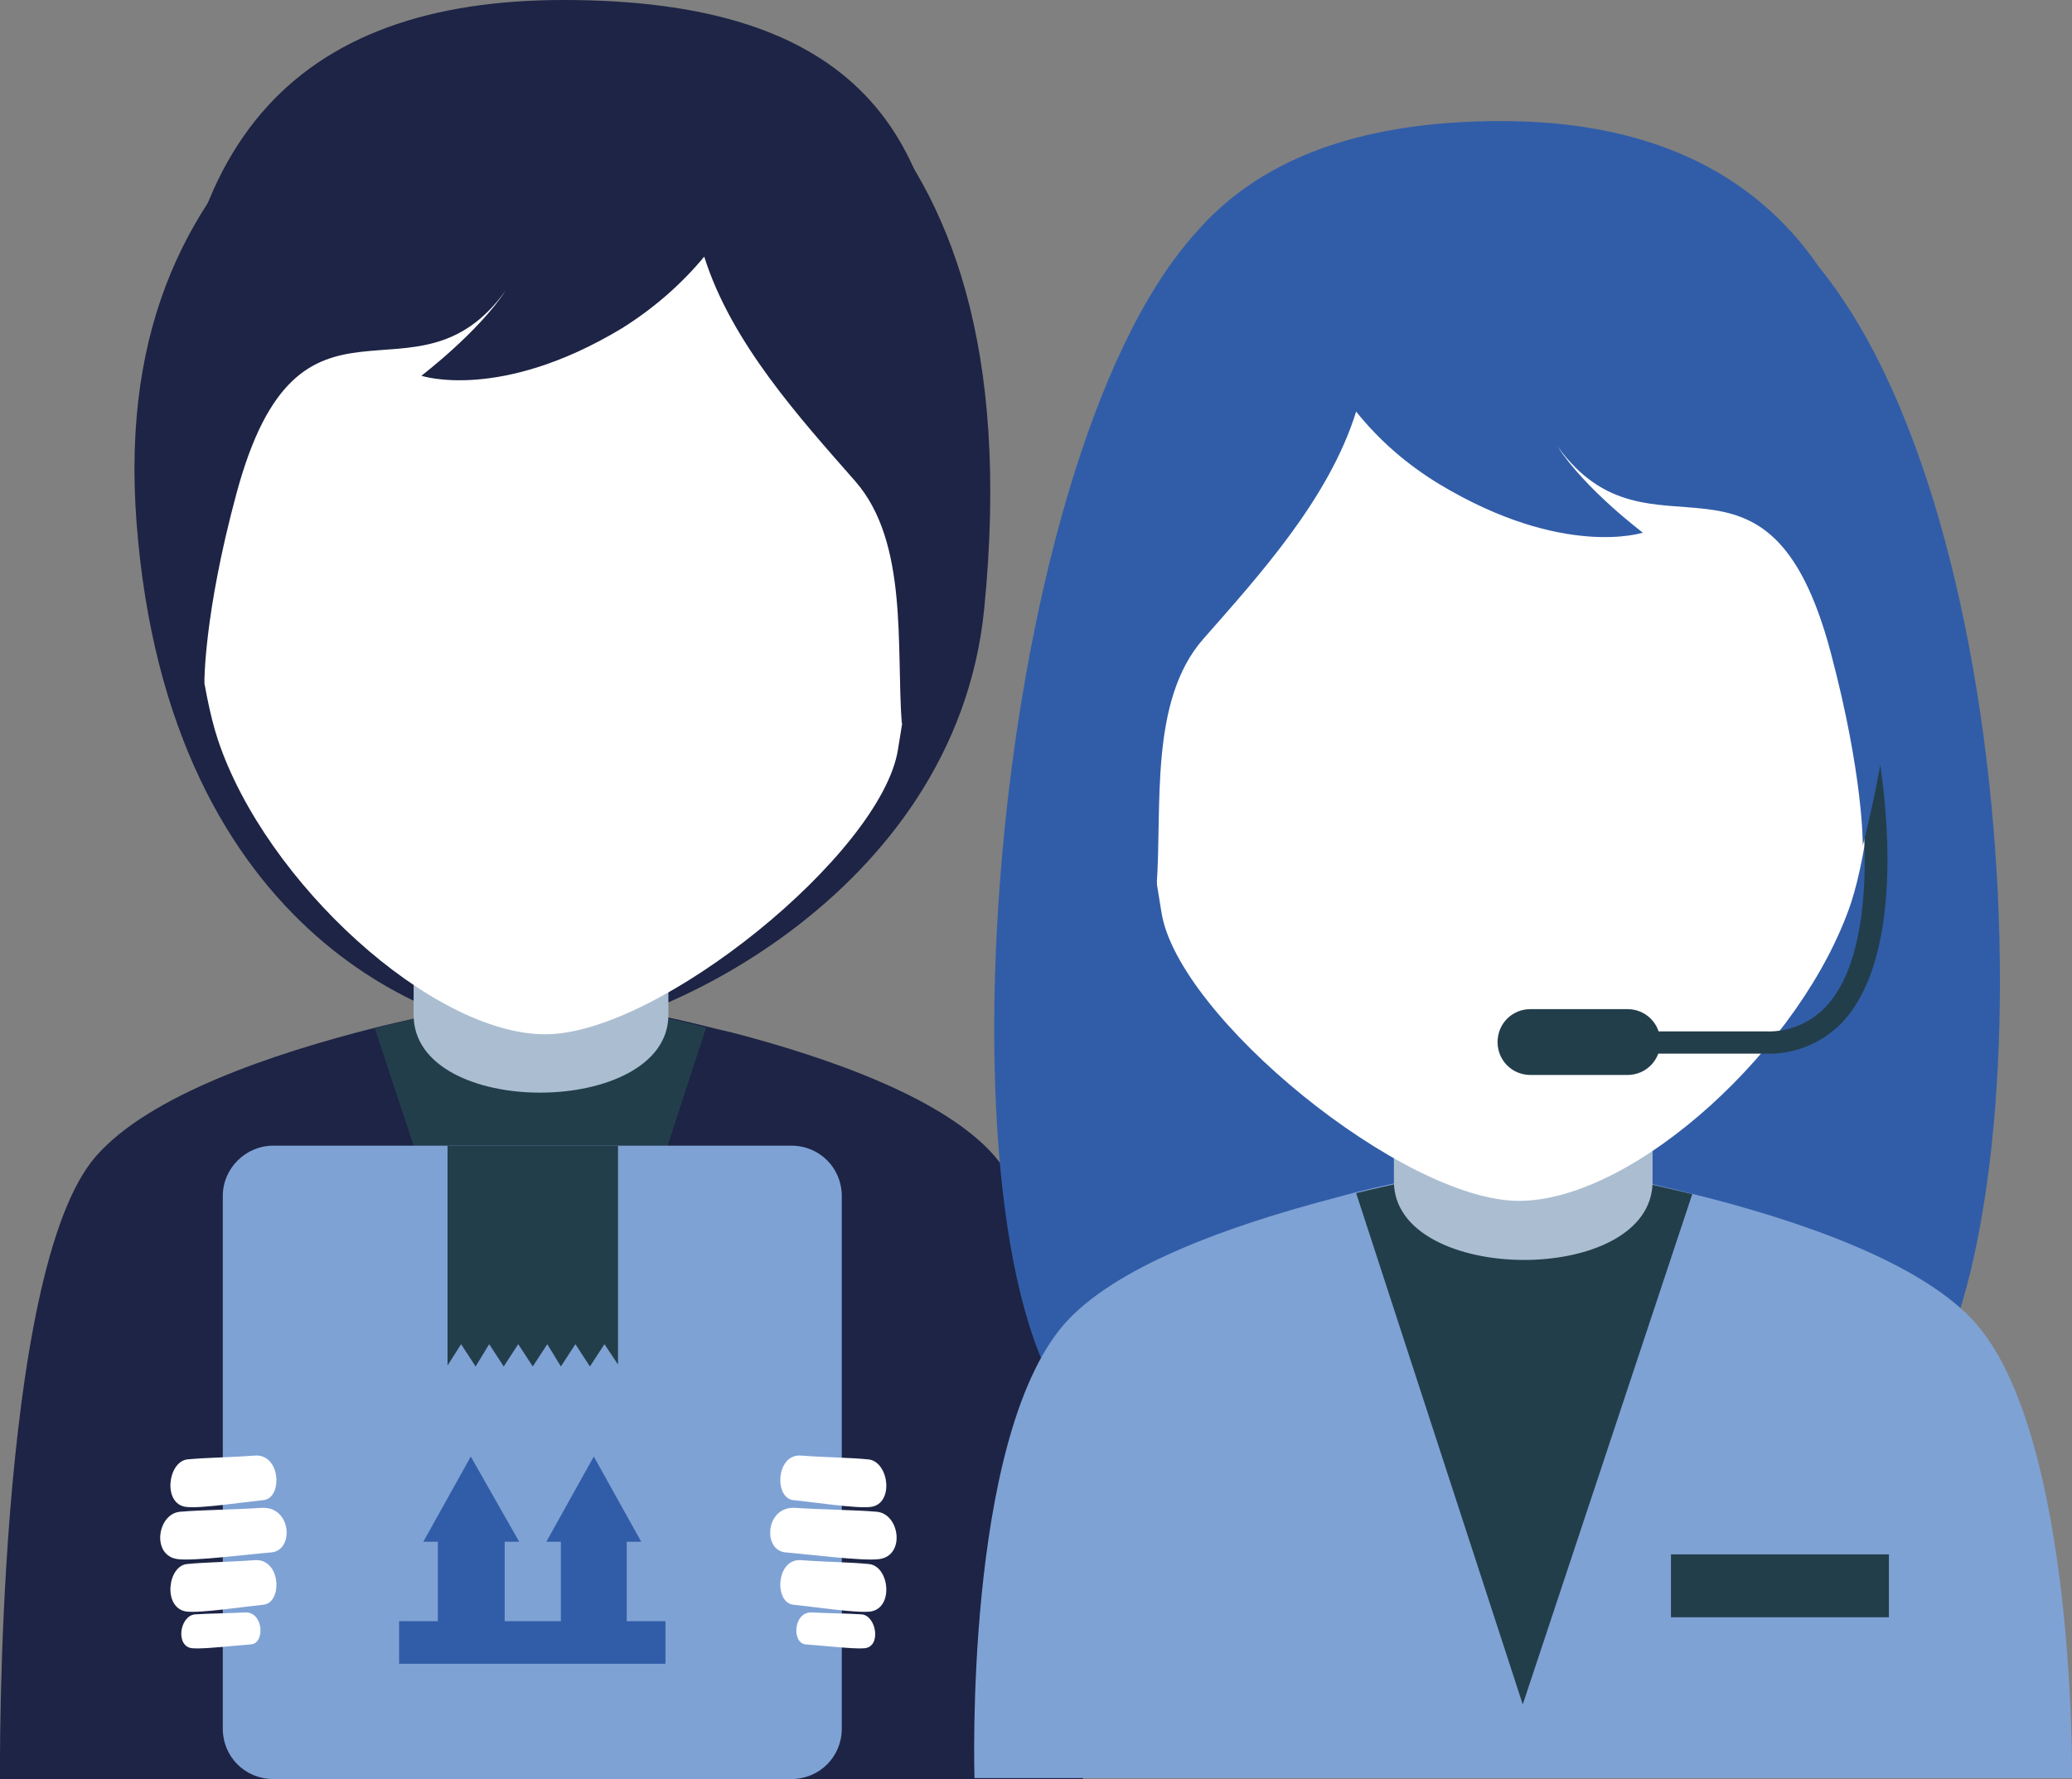 <svg xmlns="http://www.w3.org/2000/svg" xmlns:xlink="http://www.w3.org/1999/xlink" id="Layer_1" x="0px" y="0px" viewBox="0 0 213.9 183.7" xml:space="preserve"><rect x="0" y="0" width="213.9" height="183.7" fill="#808080" stroke="none"/><g>	<path fill="#1D2445" d="M29.7,11.2c17.9-3,26.7,2,29.4,11.4c3.1-9.7,11.8-20.9,30.1-12.2c8.8,9.9,15.1,25.3,12.4,52.5   c-3,29.9-35.1,44-45.3,44s-38.9-9.8-42.2-52.9C12.5,33,19.9,20.5,29.7,11.2z"></path>	<path fill="#1D2445" d="M0,183.7h111.8c0,0,1.1-52.5-9.1-64.3c-5.1-5.9-16.8-10.1-27.2-12.8c-0.9-0.2-1.7-0.4-2.5-0.6   c-9.3-2.3-17-3.3-17-3.3c-5.8,0.9-11.5,2-17.2,3.4c-10.7,2.7-23.4,7-28.9,13.3C-0.5,131.3,0,183.7,0,183.7z"></path>	<path fill="#233E4B" d="M38.7,106.2l17.2,52l17-52.1c-9.3-2.3-17-3.3-17-3.3C50.1,103.6,44.3,104.7,38.7,106.2z"></path>	<path fill="#ABBED1" d="M42.7,104.8c0,10.8,26.3,10.6,26.3,0V89.1H42.7V104.8z"></path>	<path fill="#1D2445" d="M17.9,50.3c1.1,18.7,25.6,6.3,47.3,6.3S97.8,56,97.8,37.3C97.8,13.7,88.3,0,58.2,0   C30.7,0,15.8,14.5,17.9,50.3z"></path>	<path fill="#FFFFFF" d="M22.5,76.4c4.9,14.7,22.1,30.4,33.8,30.4S91,88.1,92.7,77.4c1.7-10.7,4.7-27,4.7-37.7   c0-37.4-78.8-38.7-78.8,0C18.6,39.7,19.1,66.2,22.5,76.4z"></path>	<path fill="#1D2445" d="M98.7,33.7c-2.3-10-7.1-18.9-15.6-24.4C79.7,7.1,75.3,5.6,72.9,9c-10.1-4.1-29.5-8.1-48.4,10   c-13.6,13-3.4,51.6-3.4,51.6s-0.1-7,3.3-19.6c6.5-24.2,18.4-7.9,27.8-21c-2.8,4.3-8.7,8.8-8.7,8.8s8.1,2.7,20.7-4.9   c3.2-2,6.1-4.5,8.5-7.4c2.8,8.9,9.9,16.7,15.6,23.2c5.5,6.3,4.2,17.1,4.8,25.1C93.1,74.9,101.3,45.4,98.7,33.7z"></path>	<path fill="#7FA2D5" d="M28.2,118.3h53.5c2.9,0,5.2,2.3,5.2,5.2v55c0,2.9-2.3,5.2-5.2,5.2H28.2c-2.9,0-5.2-2.3-5.2-5.2v-55   C23,120.6,25.4,118.3,28.2,118.3z"></path>	<polygon fill="#233E4B" points="63.8,118.3 63.8,135.8 63.8,137.8 63.8,140.9 62.4,138.8 60.9,141.1 59.4,138.8 57.9,141.1    56.5,138.8 55,141.1 53.5,138.8 52,141.1 50.5,138.8 49.1,141.1 47.6,138.8 46.2,141 46.2,137.8 46.2,135.8 46.2,118.3  "></polygon>	<polygon fill="#315DA8" points="45.2,167.4 45.2,159.2 43.7,159.2 48.6,150.4 53.6,159.2 52.1,159.2 52.1,167.4 57.9,167.4    57.9,159.2 56.4,159.2 61.3,150.4 66.2,159.2 64.7,159.2 64.7,167.4 68.7,167.4 68.7,171.8 41.2,171.8 41.2,167.4  "></polygon>	<path fill="#FFFFFF" d="M89.2,170.2c-1,0.1-4.5-0.3-6-0.4c-1.5-0.1-1.3-3.4,0.6-3.3c2,0.1,3.7,0.1,5.2,0.2   C90.5,166.9,91,170.1,89.2,170.2z"></path>	<path fill="#FFFFFF" d="M89.9,166.4c-1.4,0.2-6-0.5-8-0.7c-2-0.2-1.8-4.8,0.8-4.6c2.6,0.2,5,0.2,7,0.4   C91.8,161.7,92.3,166,89.9,166.4z"></path>	<path fill="#FFFFFF" d="M89.9,155.6c-1.4,0.2-6-0.5-8-0.7c-2-0.2-1.8-4.8,0.8-4.6c2.6,0.2,5,0.2,7,0.4   C91.8,151,92.3,155.3,89.9,155.6z"></path>	<path fill="#FFFFFF" d="M90.7,161c-1.7,0.2-7.2-0.5-9.6-0.7c-2.4-0.2-2.1-4.8,1-4.6c3.1,0.2,6,0.2,8.4,0.4   C92.9,156.3,93.5,160.7,90.7,161z"></path>	<path fill="#FFFFFF" d="M19.9,170.2c1.1,0.1,4.5-0.3,6-0.4s1.3-3.4-0.6-3.3c-2,0.1-3.7,0.1-5.2,0.2   C18.5,166.9,18.1,170.1,19.9,170.2z"></path>	<path fill="#FFFFFF" d="M19.2,166.4c1.4,0.2,6-0.5,8-0.7c2-0.2,1.8-4.8-0.9-4.6s-5,0.2-7,0.4C17.3,161.7,16.8,166,19.2,166.4z"></path>	<path fill="#FFFFFF" d="M19.2,155.6c1.4,0.2,6-0.5,8-0.7c2-0.2,1.8-4.8-0.9-4.6c-2.6,0.2-5,0.2-7,0.4   C17.3,151,16.8,155.3,19.2,155.6z"></path>	<path fill="#FFFFFF" d="M18.4,161c1.7,0.2,7.2-0.5,9.6-0.7c2.4-0.2,2.1-4.8-1-4.6s-6,0.2-8.4,0.4C16.2,156.3,15.6,160.7,18.4,161z"></path>	<path fill="#315DA8" d="M187.8,27.6c-6.9-10.1-18-15.1-32.8-15.1c-15.3,0-25.4,4.3-31.7,11.7c-21.6,24.2-27.6,107.5-11.6,122.7   c14.2,13.5,37.2,3.1,42.2,0.5c5.1,2.6,28.1,12.9,42.2-0.5C211.6,132.3,210.4,55.4,187.8,27.6z"></path>	<path fill="#7FA2D5" d="M213.9,183.6H100.6c0,0-1.1-34.8,9.2-46.8c5.2-6,17-10.2,27.6-13l2.6-0.7c9.5-2.3,17.3-3.3,17.3-3.3   c5.9,0.9,11.7,2,17.5,3.5c10.9,2.7,23.8,7.1,29.3,13.5C214.3,148.8,213.9,183.6,213.9,183.6z"></path>	<path fill="#233E4B" d="M174.7,123.3L157.2,176L140,123.2c9.5-2.3,17.3-3.4,17.3-3.4C163.1,120.7,168.9,121.9,174.7,123.3z"></path>	<path fill="#ABBED1" d="M170.6,122c0,10.9-26.7,10.7-26.7,0v-16h26.7V122z"></path>	<path fill="#FFFFFF" d="M191.1,93.2c-5,14.9-22.4,30.8-34.3,30.8s-35.2-19-36.9-29.8s-4.8-27.4-4.8-38.2c0-37.9,79.9-39.2,79.9,0   C195,56,194.5,82.8,191.1,93.2z"></path>	<rect x="172.5" y="160.5" fill="#233E4B" width="22.5" height="6.5"></rect>	<path fill="#233E4B" d="M171.4,107.6c0,1.9-1.5,3.4-3.4,3.4h-10c-1.9,0-3.4-1.5-3.4-3.4s1.5-3.4,3.4-3.4h10   C169.9,104.2,171.4,105.7,171.4,107.6z"></path>	<path fill="#233E4B" d="M182.3,108.8h-15.2v-2.3h15.2c2.5,0.1,4.9-1,6.5-2.9c6-7.1,2.9-24.7,2.9-24.9l2.3-0.4   c0.1,0.8,3.3,18.8-3.4,26.8C188.6,107.5,185.5,108.9,182.3,108.8z"></path>	<path fill="#315DA8" d="M189,35c-19.2-18.4-38.8-14.4-49.1-10.2c-2.4-3.5-6.9-2-10.3,0.3c-8.6,5.6-13.5,14.5-15.8,24.7   c-2.7,11.9,5.6,41.7,5.6,41.7c0.6-8.1-0.8-19.1,4.8-25.5c5.8-6.6,13-14.5,15.8-23.5c2.4,3,5.3,5.5,8.6,7.5c12.8,7.7,21,5,21,5   s-6-4.5-8.8-8.9c9.6,13.3,21.7-3.2,28.2,21.3c3.4,12.8,3.3,19.9,3.3,19.9S202.8,48.3,189,35z"></path></g></svg>